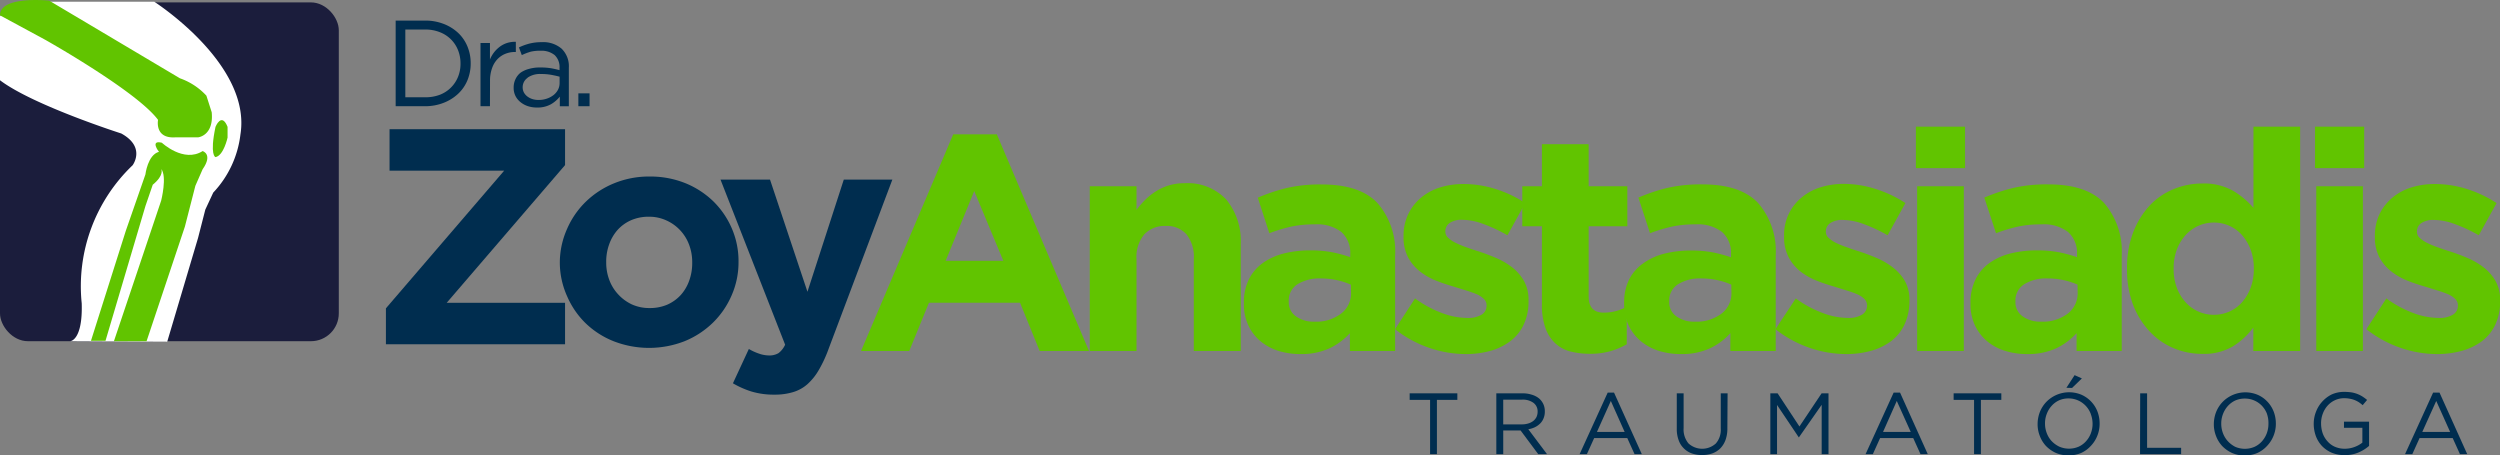 <svg xmlns="http://www.w3.org/2000/svg" viewBox="0 0 343.86 62.6"><rect x="0" y="0" width="343.86" height="62.6" fill="#808080" stroke="none"/><defs><style>.cls-1{fill:#002d4f;}.cls-2{fill:#61c400;}.cls-3{fill:#1b1d3c;}.cls-4{fill:#fff;}</style></defs><g id="Capa_2" data-name="Capa 2"><g id="Grid"><path class="cls-1" d="M53.08,47.35V42.41L69.35,23.47H53.58v-5.7H77.72v4.94L61.44,41.65H77.72v5.7Z"/><path class="cls-1" d="M100.62,40.65a11.72,11.72,0,0,1-2.57,3.74,12.13,12.13,0,0,1-3.89,2.54,13.43,13.43,0,0,1-9.77,0,11.82,11.82,0,0,1-3.86-2.49A11.61,11.61,0,0,1,78,40.74,11.34,11.34,0,0,1,77,36.15v-.08A11.38,11.38,0,0,1,78,31.48a11.7,11.7,0,0,1,2.58-3.74,12.17,12.17,0,0,1,3.89-2.53,12.62,12.62,0,0,1,4.9-.93,12.89,12.89,0,0,1,4.86.9,12,12,0,0,1,3.87,2.5,11.63,11.63,0,0,1,2.55,3.72,11.33,11.33,0,0,1,.93,4.58v.09A11.33,11.33,0,0,1,100.62,40.65Zm-5.41-4.58a6.75,6.75,0,0,0-.42-2.39,5.92,5.92,0,0,0-3.13-3.36,5.63,5.63,0,0,0-2.41-.51,6,6,0,0,0-2.47.49,5.47,5.47,0,0,0-1.84,1.33,6,6,0,0,0-1.16,2,6.92,6.92,0,0,0-.4,2.38v.09a6.79,6.79,0,0,0,.42,2.39,5.89,5.89,0,0,0,1.23,2,6,6,0,0,0,1.88,1.38,5.77,5.77,0,0,0,2.43.5,6,6,0,0,0,2.47-.48,5.61,5.61,0,0,0,1.84-1.33,5.9,5.9,0,0,0,1.16-2,7,7,0,0,0,.4-2.39Z"/><path class="cls-1" d="M114,47.9a17.78,17.78,0,0,1-1.35,2.94,8,8,0,0,1-1.59,2,5.22,5.22,0,0,1-2,1.1,8.54,8.54,0,0,1-2.54.34,10.59,10.59,0,0,1-3.13-.42,12.36,12.36,0,0,1-2.58-1.14L103,48a7.45,7.45,0,0,0,1.37.63,4.28,4.28,0,0,0,1.38.26,2.45,2.45,0,0,0,1.33-.32,3,3,0,0,0,.91-1.16L99.1,24.7h6.81l5.15,15.43,5-15.43h6.68Z"/><path class="cls-1" d="M64.31,11A5.35,5.35,0,0,1,63,12.91a6.16,6.16,0,0,1-2,1.24,6.94,6.94,0,0,1-2.53.46H54.42V2.83h4.09A6.94,6.94,0,0,1,61,3.28a6.14,6.14,0,0,1,2,1.23,5.4,5.4,0,0,1,1.29,1.87,6,6,0,0,1,.45,2.32A6,6,0,0,1,64.31,11ZM63,6.9a4.36,4.36,0,0,0-2.52-2.48,5.37,5.37,0,0,0-2-.36H55.75v9.32h2.76a5.58,5.58,0,0,0,2-.35A4.4,4.4,0,0,0,63,10.57a4.77,4.77,0,0,0,.34-1.83A4.89,4.89,0,0,0,63,6.9Z"/><path class="cls-1" d="M67.39,14.61h-1.3V5.91h1.3V8.18a4.44,4.44,0,0,1,.58-1,4.27,4.27,0,0,1,.81-.78,3.42,3.42,0,0,1,1-.5,3.68,3.68,0,0,1,1.17-.15v1.4h-.11a3.5,3.5,0,0,0-1.33.25,3.08,3.08,0,0,0-1.1.75,3.42,3.42,0,0,0-.74,1.26,5,5,0,0,0-.27,1.72Z"/><path class="cls-1" d="M73,7.11a8,8,0,0,0-1.23.47l-.39-1.06A8.27,8.27,0,0,1,72.8,6a6.72,6.72,0,0,1,1.7-.2,3.89,3.89,0,0,1,2.74.89,3.36,3.36,0,0,1,1,2.61v5.32H77V13.29a4.38,4.38,0,0,1-1.22,1.05,3.78,3.78,0,0,1-1.93.45,3.92,3.92,0,0,1-1.18-.17,3.2,3.2,0,0,1-1-.51,2.63,2.63,0,0,1-.74-.85,2.49,2.49,0,0,1-.28-1.19,2.64,2.64,0,0,1,.27-1.22A2.44,2.44,0,0,1,71.6,10a3.65,3.65,0,0,1,1.18-.53,5.4,5.4,0,0,1,1.5-.19,9.09,9.09,0,0,1,1.47.1c.41.07.81.16,1.21.27v-.3a2.26,2.26,0,0,0-.68-1.78,2.87,2.87,0,0,0-1.91-.59A5.56,5.56,0,0,0,73,7.11Zm-.41,3.58A1.56,1.56,0,0,0,71.89,12a1.5,1.5,0,0,0,.18.74,1.76,1.76,0,0,0,.48.54,2.24,2.24,0,0,0,.69.35,2.87,2.87,0,0,0,.83.12,3.43,3.43,0,0,0,1.13-.18,3.05,3.05,0,0,0,.93-.49,2.31,2.31,0,0,0,.62-.74,2,2,0,0,0,.22-.95v-.84c-.32-.09-.69-.17-1.11-.25a7.75,7.75,0,0,0-1.44-.12A3,3,0,0,0,72.55,10.69Z"/><path class="cls-1" d="M79.55,14.61V12.84h1.54v1.77Z"/><path class="cls-2" d="M143,48.28l-2.7-6.64H127.77l-2.71,6.64h-6.63l12.68-29.8h6l12.68,29.8Zm-9-22-3.93,9.59H138Z"/><path class="cls-2" d="M164.2,48.28V35.67a5,5,0,0,0-1-3.43,3.58,3.58,0,0,0-2.87-1.16,3.8,3.8,0,0,0-2.94,1.16,4.85,4.85,0,0,0-1.07,3.43V48.28h-6.43V25.62h6.43v3.24a12.89,12.89,0,0,1,1.2-1.38A8.33,8.33,0,0,1,159,26.31a7.16,7.16,0,0,1,1.77-.81,7.46,7.46,0,0,1,2.2-.3,7.27,7.27,0,0,1,5.69,2.24,9,9,0,0,1,2,6.17V48.28Z"/><path class="cls-2" d="M185.67,48.28V45.83a9,9,0,0,1-2.83,2.09,9.36,9.36,0,0,1-4,.78,10.21,10.21,0,0,1-3-.44,7.17,7.17,0,0,1-2.47-1.33,6.42,6.42,0,0,1-1.67-2.18,6.84,6.84,0,0,1-.61-3v-.08a7.15,7.15,0,0,1,.67-3.22,6.19,6.19,0,0,1,1.88-2.24,8.59,8.59,0,0,1,2.88-1.33,14.58,14.58,0,0,1,3.69-.44,15.83,15.83,0,0,1,3,.25,19.35,19.35,0,0,1,2.51.68V35a3.88,3.88,0,0,0-1.22-3.09,5.47,5.47,0,0,0-3.64-1.05,15.13,15.13,0,0,0-3.27.31,22.19,22.19,0,0,0-3,.91L173,27.19a25,25,0,0,1,3.89-1.31,20.31,20.31,0,0,1,4.9-.51c3.52,0,6.09.86,7.69,2.58a10.09,10.09,0,0,1,2.41,7.18V48.28Zm.13-9.13a10.23,10.23,0,0,0-4.1-.85,5.72,5.72,0,0,0-3.26.81,2.62,2.62,0,0,0-1.18,2.32v.09a2.35,2.35,0,0,0,1,2,4.16,4.16,0,0,0,2.54.72,5.61,5.61,0,0,0,3.65-1.1,3.49,3.49,0,0,0,1.38-2.87Z"/><path class="cls-2" d="M209.57,44.66a6.1,6.1,0,0,1-1.84,2.27A8.38,8.38,0,0,1,205,48.26a12.76,12.76,0,0,1-3.4.44,15.66,15.66,0,0,1-4.92-.82,15.87,15.87,0,0,1-4.8-2.6l2.75-4.23a15.42,15.42,0,0,0,3.69,2,10.09,10.09,0,0,0,3.45.68,3.59,3.59,0,0,0,2.05-.47,1.42,1.42,0,0,0,.65-1.22V42a1.2,1.2,0,0,0-.38-.89,3.2,3.2,0,0,0-1-.65c-.44-.18-.94-.36-1.5-.53l-1.78-.55a24.17,24.17,0,0,1-2.39-.82,8.83,8.83,0,0,1-2.17-1.27,6.19,6.19,0,0,1-1.59-1.92,5.87,5.87,0,0,1-.61-2.79v-.09a6.79,6.79,0,0,1,.66-3.06,6.64,6.64,0,0,1,1.77-2.26,7.59,7.59,0,0,1,2.62-1.4,10.87,10.87,0,0,1,3.23-.46,14.7,14.7,0,0,1,4.38.69,16.28,16.28,0,0,1,4.08,1.93l-2.45,4.43A21,21,0,0,0,204,30.8a8.65,8.65,0,0,0-2.83-.57,3,3,0,0,0-1.78.44,1.36,1.36,0,0,0-.59,1.12v.09a1.11,1.11,0,0,0,.38.82,4,4,0,0,0,1,.68,12,12,0,0,0,1.45.61c.55.2,1.14.4,1.76.59.79.26,1.59.56,2.41.91A10,10,0,0,1,208,36.78a6.41,6.41,0,0,1,1.61,1.86,5.26,5.26,0,0,1,.63,2.66v.09A7.45,7.45,0,0,1,209.57,44.66Z"/><path class="cls-2" d="M221.51,48.3a10.08,10.08,0,0,1-2.83.36,10.67,10.67,0,0,1-2.69-.32,4.75,4.75,0,0,1-2.07-1.12,5.26,5.26,0,0,1-1.35-2.09,9.49,9.49,0,0,1-.49-3.28V31.12h-2.7v-5.5h2.7V19.83h6.43v5.79h5.32v5.5h-5.32V40.8c0,1.46.69,2.2,2.07,2.2a6.5,6.5,0,0,0,3.17-.81v5.16A10.27,10.27,0,0,1,221.51,48.3Z"/><path class="cls-2" d="M238,48.28V45.83a8.83,8.83,0,0,1-2.83,2.09,9.31,9.31,0,0,1-4,.78,10.21,10.21,0,0,1-3-.44,7.22,7.22,0,0,1-2.48-1.33A6.55,6.55,0,0,1,224,44.75a7,7,0,0,1-.61-3v-.08a7.15,7.15,0,0,1,.68-3.22A6.09,6.09,0,0,1,226,36.23a8.54,8.54,0,0,1,2.87-1.33,14.67,14.67,0,0,1,3.7-.44,15.72,15.72,0,0,1,3,.25,19.49,19.49,0,0,1,2.52.68V35a3.85,3.85,0,0,0-1.23-3.09,5.46,5.46,0,0,0-3.63-1.05,15.23,15.23,0,0,0-3.28.31,22.64,22.64,0,0,0-3,.91l-1.6-4.9a24.57,24.57,0,0,1,3.88-1.31,20.46,20.46,0,0,1,4.91-.51q5.28,0,7.69,2.58a10.14,10.14,0,0,1,2.41,7.18V48.28Zm.13-9.13a9.64,9.64,0,0,0-1.88-.61,9.81,9.81,0,0,0-2.22-.24,5.68,5.68,0,0,0-3.25.81,2.63,2.63,0,0,0-1.19,2.32v.09a2.35,2.35,0,0,0,1,2,4.13,4.13,0,0,0,2.53.72,5.66,5.66,0,0,0,3.66-1.1,3.51,3.51,0,0,0,1.37-2.87Z"/><path class="cls-2" d="M261.94,44.66a6.1,6.1,0,0,1-1.84,2.27,8.48,8.48,0,0,1-2.77,1.33,12.82,12.82,0,0,1-3.4.44,15.77,15.77,0,0,1-4.93-.82,16.11,16.11,0,0,1-4.8-2.6L247,41.05a15.28,15.28,0,0,0,3.7,2,10,10,0,0,0,3.44.68,3.56,3.56,0,0,0,2-.47,1.43,1.43,0,0,0,.66-1.22V42a1.24,1.24,0,0,0-.38-.89,3.14,3.14,0,0,0-1-.65,15,15,0,0,0-1.5-.53l-1.77-.55a23.31,23.31,0,0,1-2.39-.82,8.9,8.9,0,0,1-2.18-1.27A6.3,6.3,0,0,1,246,35.35a5.87,5.87,0,0,1-.61-2.79v-.09a6.62,6.62,0,0,1,2.43-5.32,7.5,7.5,0,0,1,2.62-1.4,10.82,10.82,0,0,1,3.23-.46A14.59,14.59,0,0,1,258,26a16.28,16.28,0,0,1,4.08,1.93l-2.45,4.43a21,21,0,0,0-3.29-1.54,8.7,8.7,0,0,0-2.84-.57,3,3,0,0,0-1.77.44,1.34,1.34,0,0,0-.59,1.12v.09a1.07,1.07,0,0,0,.38.82,4.12,4.12,0,0,0,1,.68A12.15,12.15,0,0,0,254,34c.55.2,1.13.4,1.75.59.79.26,1.59.56,2.41.91a10.1,10.1,0,0,1,2.2,1.29A6.56,6.56,0,0,1,262,38.64a5.26,5.26,0,0,1,.63,2.66v.09A7.6,7.6,0,0,1,261.94,44.66Z"/><path class="cls-2" d="M263.52,23.13V17.42h6.76v5.71Zm.17,25.15V25.62h6.42V48.28Z"/><path class="cls-2" d="M285.62,48.28V45.83a9,9,0,0,1-2.83,2.09,9.34,9.34,0,0,1-4,.78,10.21,10.21,0,0,1-3-.44,7.22,7.22,0,0,1-2.48-1.33,6.55,6.55,0,0,1-1.67-2.18,6.84,6.84,0,0,1-.61-3v-.08a7.15,7.15,0,0,1,.68-3.22,6.09,6.09,0,0,1,1.88-2.24,8.54,8.54,0,0,1,2.87-1.33,14.67,14.67,0,0,1,3.7-.44,15.79,15.79,0,0,1,3,.25,19.49,19.49,0,0,1,2.52.68V35a3.85,3.85,0,0,0-1.23-3.09,5.46,5.46,0,0,0-3.63-1.05,15.23,15.23,0,0,0-3.28.31,22.64,22.64,0,0,0-3,.91l-1.61-4.9a25,25,0,0,1,3.89-1.31,20.46,20.46,0,0,1,4.91-.51q5.28,0,7.69,2.58a10.14,10.14,0,0,1,2.41,7.18V48.28Zm.13-9.13a9.64,9.64,0,0,0-1.88-.61,9.81,9.81,0,0,0-2.22-.24,5.68,5.68,0,0,0-3.25.81,2.63,2.63,0,0,0-1.19,2.32v.09a2.35,2.35,0,0,0,1,2,4.13,4.13,0,0,0,2.53.72,5.66,5.66,0,0,0,3.66-1.1,3.51,3.51,0,0,0,1.37-2.87Z"/><path class="cls-2" d="M309.93,48.28V45.05a10.06,10.06,0,0,1-2.86,2.62,7.83,7.83,0,0,1-4.2,1,10,10,0,0,1-3.85-.76,9.45,9.45,0,0,1-3.29-2.26A11.31,11.31,0,0,1,293.42,42a13.42,13.42,0,0,1-.86-5v-.08a13.42,13.42,0,0,1,.86-5,11.59,11.59,0,0,1,2.28-3.68A9.42,9.42,0,0,1,299,26a10.33,10.33,0,0,1,3.89-.76,8.15,8.15,0,0,1,4.25,1,11.22,11.22,0,0,1,2.81,2.35V17.42h6.42V48.28ZM310,36.91a7.35,7.35,0,0,0-.44-2.58,6.51,6.51,0,0,0-1.19-2,5.14,5.14,0,0,0-1.73-1.27,5.29,5.29,0,0,0-4.27,0,5.42,5.42,0,0,0-1.75,1.27,6.38,6.38,0,0,0-1.21,2,7.31,7.31,0,0,0-.44,2.6V37a7.35,7.35,0,0,0,.44,2.58,6.26,6.26,0,0,0,1.21,2,5.28,5.28,0,0,0,1.75,1.27,5.29,5.29,0,0,0,4.27,0,5,5,0,0,0,1.73-1.27,6.4,6.4,0,0,0,1.19-2A7.35,7.35,0,0,0,310,37Z"/><path class="cls-2" d="M318.42,23.13V17.42h6.76v5.71Zm.17,25.15V25.62H325V48.28Z"/><path class="cls-2" d="M343.21,44.66a6.1,6.1,0,0,1-1.84,2.27,8.38,8.38,0,0,1-2.77,1.33,12.76,12.76,0,0,1-3.4.44,15.66,15.66,0,0,1-4.92-.82,15.87,15.87,0,0,1-4.8-2.6l2.75-4.23a15.42,15.42,0,0,0,3.69,2,10.09,10.09,0,0,0,3.45.68,3.59,3.59,0,0,0,2.05-.47,1.42,1.42,0,0,0,.65-1.22V42a1.2,1.2,0,0,0-.38-.89,3.2,3.2,0,0,0-1-.65c-.44-.18-.94-.36-1.5-.53l-1.78-.55a24.17,24.17,0,0,1-2.39-.82,8.83,8.83,0,0,1-2.17-1.27,6.19,6.19,0,0,1-1.59-1.92,5.87,5.87,0,0,1-.61-2.79v-.09a6.92,6.92,0,0,1,.65-3.06,6.8,6.8,0,0,1,1.78-2.26,7.59,7.59,0,0,1,2.62-1.4,10.87,10.87,0,0,1,3.23-.46,14.7,14.7,0,0,1,4.38.69,16.28,16.28,0,0,1,4.08,1.93l-2.45,4.43a21,21,0,0,0-3.3-1.54,8.65,8.65,0,0,0-2.83-.57,3,3,0,0,0-1.78.44,1.36,1.36,0,0,0-.59,1.12v.09a1.11,1.11,0,0,0,.38.82,4.12,4.12,0,0,0,1,.68,12.88,12.88,0,0,0,1.46.61c.55.2,1.14.4,1.76.59.79.26,1.59.56,2.41.91a10,10,0,0,1,2.19,1.29,6.41,6.41,0,0,1,1.61,1.86,5.26,5.26,0,0,1,.63,2.66v.09A7.45,7.45,0,0,1,343.21,44.66Z"/><path class="cls-1" d="M197.64,62.46h-.94V55h-2.81V54.1h6.56V55h-2.81Z"/><path class="cls-1" d="M211.57,62.46l-2.42-3.25h-2.39v3.25h-.95V54.1h3.6a4.06,4.06,0,0,1,1.25.18,2.87,2.87,0,0,1,1,.5,2.26,2.26,0,0,1,.82,1.81,2.32,2.32,0,0,1-.17.94,2.09,2.09,0,0,1-.47.72,2.74,2.74,0,0,1-.72.51,3.33,3.33,0,0,1-.91.28l2.57,3.42Zm-.65-7.05a2.46,2.46,0,0,0-1.58-.44h-2.58v3.4h2.57a2.93,2.93,0,0,0,.86-.12,2.12,2.12,0,0,0,.69-.34,1.67,1.67,0,0,0,.45-.54,1.75,1.75,0,0,0,.16-.74A1.45,1.45,0,0,0,210.92,55.41Z"/><path class="cls-1" d="M225.82,62.46h-1l-1-2.21h-4.55l-1,2.21h-1L221.13,54H222Zm-4.26-7.31-1.91,4.26h3.81Z"/><path class="cls-1" d="M237.59,58.89a4.65,4.65,0,0,1-.25,1.61,3.29,3.29,0,0,1-.71,1.16,3,3,0,0,1-1.1.7,4.29,4.29,0,0,1-1.43.23,4.17,4.17,0,0,1-1.41-.23,2.92,2.92,0,0,1-1.1-.7,2.87,2.87,0,0,1-.71-1.14,4.4,4.4,0,0,1-.25-1.56V54.1h.94v4.8a3,3,0,0,0,.67,2.09A2.79,2.79,0,0,0,236,61a2.84,2.84,0,0,0,.68-2.06V54.1h.94Z"/><path class="cls-1" d="M247.42,60.17h0l-3-4.47v6.76h-.92V54.1h1l3,4.56,3.05-4.56h.95v8.36h-.94V55.68Z"/><path class="cls-1" d="M265.15,62.46h-1l-1-2.21H258.6l-1,2.21h-1L260.46,54h.88Zm-4.26-7.31L259,59.41h3.81Z"/><path class="cls-1" d="M272.46,62.46h-.94V55h-2.81V54.1h6.56V55h-2.81Z"/><path class="cls-1" d="M288.48,59.92a4.31,4.31,0,0,1-.87,1.38,4.12,4.12,0,0,1-1.35,1,4.56,4.56,0,0,1-3.48,0,4.48,4.48,0,0,1-1.35-.94,4.18,4.18,0,0,1-.86-1.38,4.36,4.36,0,0,1-.31-1.65,4.66,4.66,0,0,1,.31-1.66,4.33,4.33,0,0,1,.88-1.38,4.38,4.38,0,0,1,4.83-1,4.17,4.17,0,0,1,2.21,2.31,4.57,4.57,0,0,1,.3,1.66A4.36,4.36,0,0,1,288.48,59.92Zm-.91-3a3.3,3.3,0,0,0-1.73-1.84,3.25,3.25,0,0,0-1.32-.28,3.18,3.18,0,0,0-1.32.27,3.13,3.13,0,0,0-1,.74,3.44,3.44,0,0,0-.67,1.09,3.56,3.56,0,0,0-.25,1.35,3.63,3.63,0,0,0,.25,1.35,3.3,3.3,0,0,0,.68,1.09,3.59,3.59,0,0,0,1.05.75,3.36,3.36,0,0,0,2.64,0,3.06,3.06,0,0,0,1-.73,3.34,3.34,0,0,0,.68-1.1,3.67,3.67,0,0,0,.24-1.34A3.76,3.76,0,0,0,287.57,56.94Zm-3.35-3.58,1.13-1.74,1,.45L285,53.36Z"/><path class="cls-1" d="M294.37,54.1h.95v7.49H300v.87h-5.65Z"/><path class="cls-1" d="M312.72,59.92a4.31,4.31,0,0,1-.87,1.38,4.12,4.12,0,0,1-1.35,1,4.33,4.33,0,0,1-1.74.35,4.25,4.25,0,0,1-1.74-.34,4.48,4.48,0,0,1-1.35-.94,4.18,4.18,0,0,1-.86-1.38,4.36,4.36,0,0,1-.31-1.65,4.66,4.66,0,0,1,.31-1.66,4.33,4.33,0,0,1,.88-1.38,4.38,4.38,0,0,1,4.83-1,4,4,0,0,1,1.34.94,4.16,4.16,0,0,1,.87,1.37,4.57,4.57,0,0,1,.3,1.66A4.36,4.36,0,0,1,312.72,59.92Zm-.91-3a3.36,3.36,0,0,0-.69-1.1,3.23,3.23,0,0,0-2.36-1,3.18,3.18,0,0,0-1.32.27,3.13,3.13,0,0,0-1,.74,3.44,3.44,0,0,0-.67,1.09,3.56,3.56,0,0,0-.25,1.35,3.63,3.63,0,0,0,.25,1.35,3.3,3.3,0,0,0,.68,1.09,3.59,3.59,0,0,0,1,.75,3.36,3.36,0,0,0,2.64,0,3.06,3.06,0,0,0,1-.73,3.52,3.52,0,0,0,.68-1.1,3.67,3.67,0,0,0,.24-1.34A3.76,3.76,0,0,0,311.81,56.94Z"/><path class="cls-1" d="M324.41,62.23a4.73,4.73,0,0,1-1.92.37,4.5,4.5,0,0,1-1.77-.33,4.1,4.1,0,0,1-1.34-.92,4.05,4.05,0,0,1-.85-1.38,4.86,4.86,0,0,1-.29-1.68,4.44,4.44,0,0,1,.31-1.65,4.3,4.3,0,0,1,.85-1.39,4.37,4.37,0,0,1,1.32-1,4.15,4.15,0,0,1,1.71-.35,7.12,7.12,0,0,1,1,.07,4,4,0,0,1,.81.22,4.16,4.16,0,0,1,.7.35,5.84,5.84,0,0,1,.64.47l-.61.72a4.78,4.78,0,0,0-.5-.39,3.81,3.81,0,0,0-.57-.3,3.18,3.18,0,0,0-.66-.19,4.12,4.12,0,0,0-.81-.08,3,3,0,0,0-1.28.28,3.07,3.07,0,0,0-1,.74,3.47,3.47,0,0,0-.66,1.1,3.69,3.69,0,0,0-.24,1.33,4.24,4.24,0,0,0,.23,1.4,3.32,3.32,0,0,0,.67,1.1,2.88,2.88,0,0,0,1,.73,3.32,3.32,0,0,0,1.37.27,3.77,3.77,0,0,0,1.35-.25,3.81,3.81,0,0,0,1.06-.59V58.84H322.4V58h3.45v3.33A5.36,5.36,0,0,1,324.41,62.23Z"/><path class="cls-1" d="M339.35,62.46h-1l-1-2.21H332.8l-1,2.21h-1L334.66,54h.88Zm-4.26-7.31-1.92,4.26H337Z"/><rect class="cls-3" y="0.33" width="46.6" height="46.6" rx="3.83"/><path class="cls-4" d="M21.22.24S34.63,8.82,33.07,18.49a14,14,0,0,1-3.74,8l-1.09,2.34-1,3.9L23,47,9.65,46.93s1.74-.06,1.59-5.2a23,23,0,0,1,7-19s1.87-2.49-1.56-4.37c0,0-12.17-3.89-16.69-7.33V2.27S1.57-.38,5.47.24Z"/><path class="cls-2" d="M6.77.09S0-.64,0,2.11L6.25,5.49s12.58,7.07,15.49,11c0,0-.52,2.6,2.39,2.4h3.12s2.18-.22,1.87-3.45l-.73-2.28a9,9,0,0,0-3.64-2.39Z"/><path class="cls-2" d="M22.26,19.63s3,2.81,5.61,1.15c0,0,1.46.42,0,2.5l-1,2.28-1.44,5.61L20.16,46.93l-4.49,0,6.5-19.34s.84-3.32,0-4.36c0,0,.5.82-1.16,2.18l-1,2.91-5.5,18.56-2,0,4.8-15.15L20,24s.31-2.7,1.87-3.12C21.84,20.88,20.59,19.22,22.26,19.63Z"/><path class="cls-2" d="M29.64,17.45s.83-2.08,1.66,0v1.47s-.53,2.48-1.66,2.69C29.64,21.61,28.81,21.4,29.64,17.45Z"/></g></g></svg>